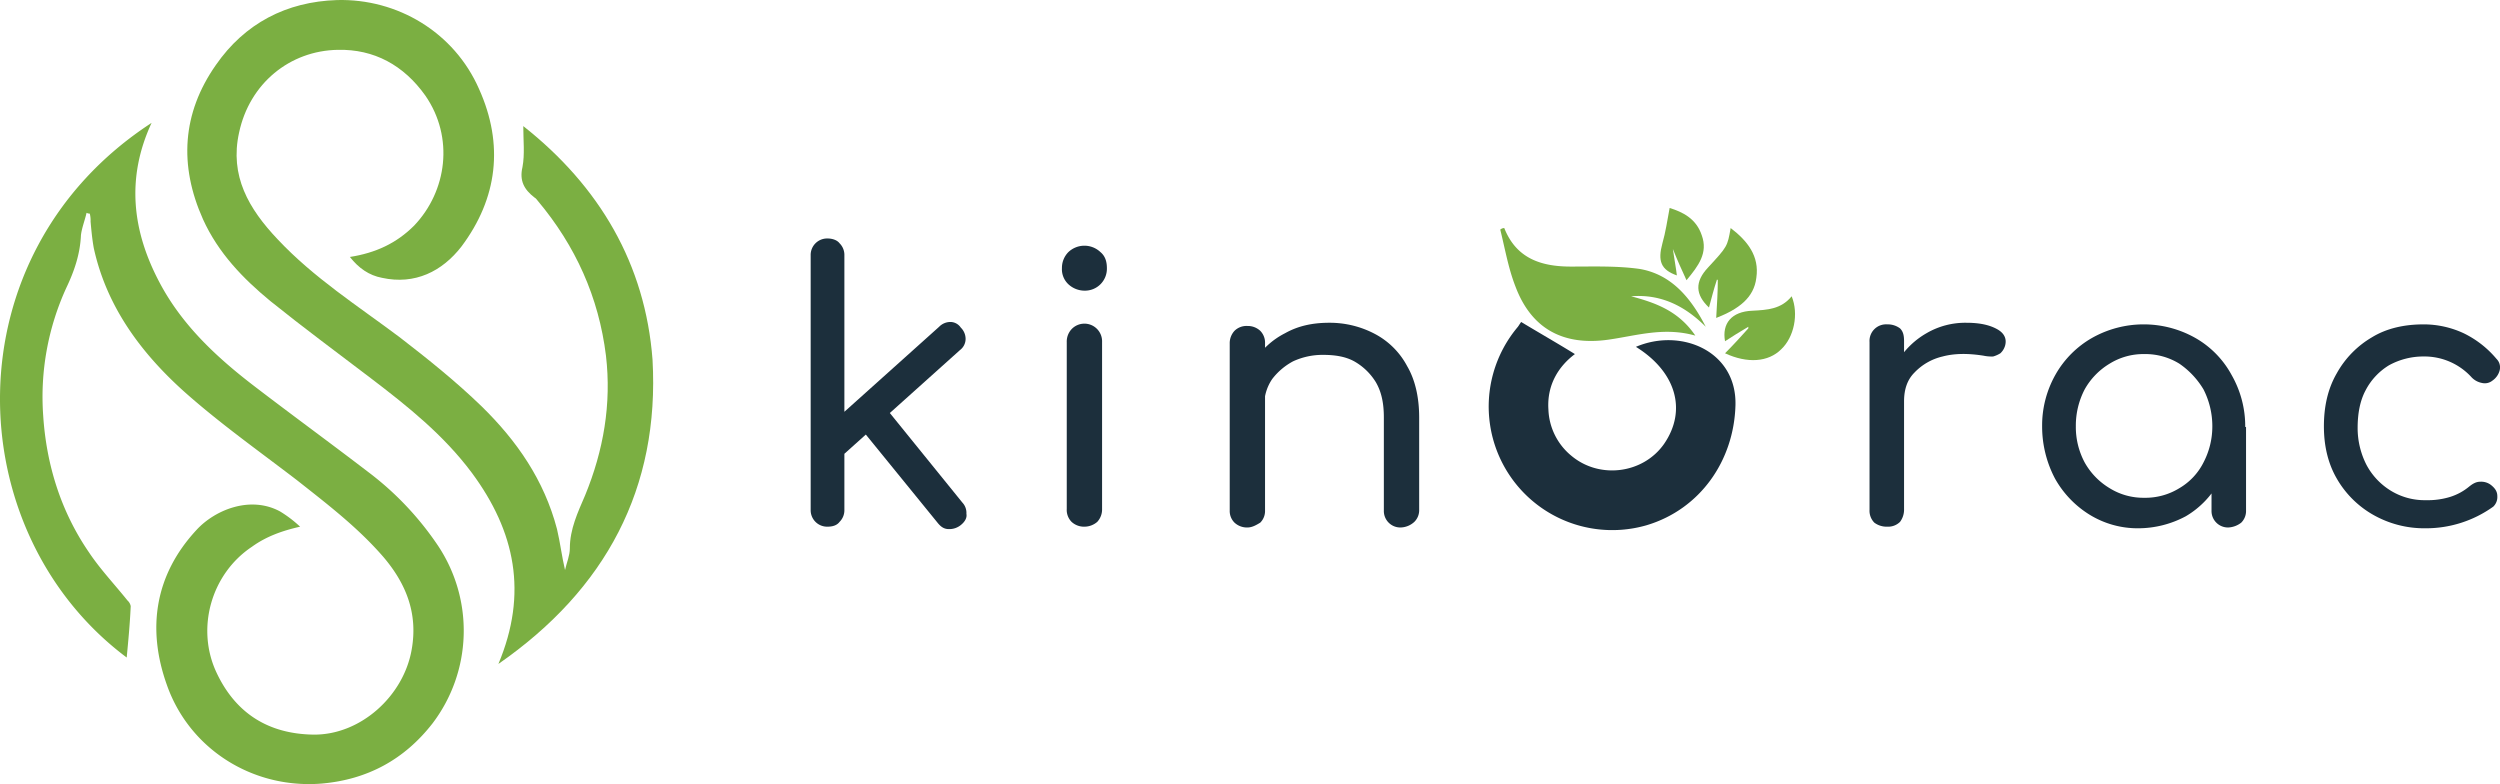 <svg xmlns="http://www.w3.org/2000/svg" id="Color" width="1110.901" height="348.417" viewBox="0 0 1110.901 348.417"><path id="Path_16308" data-name="Path 16308" d="M359.186,652.027c13.2-31.392,7.491-58.859-11.772-84.9-12.485-16.766-28.538-29.608-44.947-42.093-14.982-11.415-29.965-22.474-44.59-34.245-12.129-9.988-23.187-21.4-29.965-36.386-10.7-23.9-9.275-47.087,5.708-68.491,12.842-18.55,31.392-28.181,53.865-28.895,26.754-.714,52.081,14.269,63.14,39.6,11.058,24.614,8.2,48.514-7.848,69.918-8.561,11.058-20.69,17.123-35.315,13.912-5.708-1.07-10.345-4.281-14.269-9.275,11.415-1.784,20.69-6.064,28.538-13.912,14.626-15.339,17.836-39.239,4.994-57.789-9.631-13.555-22.83-20.69-38.883-20.333-21.4.357-39.239,14.982-43.877,36.742-4.281,19.263,4.281,33.889,17.123,47.444,16.052,17.123,35.672,29.608,54.222,43.52,12.485,9.632,24.971,19.62,36.386,30.678,15.7,15.339,27.824,32.818,33.532,54.578,1.427,6.064,2.14,12.128,3.567,18.193.714-3.21,2.14-6.421,2.14-9.631,0-8.561,3.567-16.053,6.778-23.544,8.2-19.976,11.772-40.666,9.275-62.07-3.21-26.041-13.555-48.871-30.321-68.847-.357-.357-.713-1.07-1.427-1.427-4.637-3.567-6.778-7.491-5.351-13.555,1.07-5.708.357-11.772.357-18.193,33.889,26.754,54.222,61.356,57.432,103.806C430.887,573.9,406.986,618.852,359.186,652.027Z" transform="translate(-137.721 -356.993)" fill="#7baf42"></path><path id="Path_16309" data-name="Path 16309" d="M264.977,372.3c-11.415,24.614-8.561,48.157,3.567,70.988,9.988,18.906,25.327,33.175,42.093,46.017s33.889,25.327,50.654,38.169a135.8,135.8,0,0,1,31.035,32.818,68.1,68.1,0,0,1-2.5,78.836Q371.1,663.207,340.6,665.882c-30.678,2.5-58.859-15.339-68.847-43.877-8.918-24.97-5.351-48.871,13.2-68.847,8.2-8.918,23.9-15.339,37.1-8.2a53.51,53.51,0,0,1,8.918,6.778c-7.848,1.784-14.982,4.281-21.4,8.918-18.193,12.129-24.971,36.386-15.7,56.005,8.561,18.193,23.187,27.111,42.807,27.468,21.047.357,40.31-17.123,43.877-37.813,2.854-16.052-2.5-29.251-12.485-41.023-11.415-13.2-24.971-23.544-38.526-34.245-16.766-12.842-33.889-24.97-49.584-38.883C260.34,474.68,245,453.99,239.293,427.949c-.713-3.924-1.07-7.848-1.427-11.772a12.133,12.133,0,0,0-.357-3.567,2.7,2.7,0,0,1-1.427-.357c-.713,3.21-2.14,6.778-2.5,9.988-.357,8.2-2.854,15.7-6.421,23.187A116.337,116.337,0,0,0,216.82,502.5c1.427,21.76,7.848,42.45,20.333,60.643,4.994,7.491,11.415,14.269,17.123,21.4a4.531,4.531,0,0,1,1.427,2.5c-.357,7.848-1.07,15.339-1.784,22.83C179.007,553.872,175.083,430.8,264.977,372.3Z" transform="translate(-197.617 -317.697)" fill="#7baf42"></path><path id="Path_16310" data-name="Path 16310" d="M306.091,514.763a7.315,7.315,0,0,1-7.491-7.491V394.191a7.315,7.315,0,0,1,7.491-7.491c2.14,0,4.281.713,5.351,2.14a7.26,7.26,0,0,1,2.14,5.351V507.272a7.26,7.26,0,0,1-2.14,5.351Q309.837,514.763,306.091,514.763Zm6.778-31.748-9.275-10.345,52.081-46.731a7.043,7.043,0,0,1,4.994-2.14,5.615,5.615,0,0,1,4.637,2.5,7.043,7.043,0,0,1,2.14,4.994,6.23,6.23,0,0,1-2.5,4.994Zm52.438,31.035a8.061,8.061,0,0,1-5.351,1.784c-2.14,0-3.567-1.07-4.994-2.854l-34.245-42.093,10.345-9.988,34.959,43.163a6.676,6.676,0,0,1,1.784,4.994C368.161,510.839,367.091,512.623,365.307,514.05Z" transform="translate(61.629 -280.729)" fill="#1c2f3c"></path><path id="Path_16311" data-name="Path 16311" d="M339.888,407.576a10.606,10.606,0,0,1-7.134-2.854,9.16,9.16,0,0,1-2.854-7.134,9.96,9.96,0,0,1,2.854-7.134,10.345,10.345,0,0,1,14.269,0c2.14,1.784,2.854,4.281,2.854,7.134a9.753,9.753,0,0,1-9.988,9.988Zm0,104.876a8.1,8.1,0,0,1-5.708-2.14,7.531,7.531,0,0,1-2.14-5.708v-74.2a8.1,8.1,0,0,1,2.14-5.708,7.854,7.854,0,0,1,13.556,5.708v74.2a8.1,8.1,0,0,1-2.14,5.708A8.747,8.747,0,0,1,339.888,512.453Z" transform="translate(141.983 -278.419)" fill="#1c2f3c"></path><path id="Path_16312" data-name="Path 16312" d="M358.648,488.164a8.1,8.1,0,0,1-5.708-2.14,7.26,7.26,0,0,1-2.14-5.351v-74.2a8.1,8.1,0,0,1,2.14-5.708,7.531,7.531,0,0,1,5.708-2.14,8.1,8.1,0,0,1,5.708,2.14,7.531,7.531,0,0,1,2.14,5.708v74.2a7.26,7.26,0,0,1-2.14,5.351C362.572,487.094,360.788,488.164,358.648,488.164Zm68.134,0a7.315,7.315,0,0,1-7.491-7.491v-41.38c0-6.421-1.07-11.415-3.567-15.7a26.624,26.624,0,0,0-9.632-9.275c-3.924-2.14-8.561-2.854-13.912-2.854a31.189,31.189,0,0,0-13.2,2.854,28.608,28.608,0,0,0-9.275,7.848,20.372,20.372,0,0,0-3.567,11.058h-9.988a34.059,34.059,0,0,1,5.351-18.55,34.694,34.694,0,0,1,13.912-12.842c5.708-3.21,12.129-4.637,19.62-4.637a42.883,42.883,0,0,1,20.333,4.994,34.377,34.377,0,0,1,14.269,14.269c3.567,6.064,5.351,13.912,5.351,22.83v41.023a7.26,7.26,0,0,1-2.14,5.351A9.308,9.308,0,0,1,426.782,488.164Z" transform="translate(195.638 -253.773)" fill="#1c2f3c"></path><path id="Path_16313" data-name="Path 16313" d="M438.348,487.807a9.077,9.077,0,0,1-5.708-1.784,7.531,7.531,0,0,1-2.14-5.708V405.761a7.366,7.366,0,0,1,7.848-7.848,9.077,9.077,0,0,1,5.708,1.784c1.427,1.427,1.784,3.21,1.784,5.708v74.555a9.077,9.077,0,0,1-1.784,5.708A7.532,7.532,0,0,1,438.348,487.807Zm-.357-55.649a33.534,33.534,0,0,1,4.994-17.836,35.9,35.9,0,0,1,12.842-12.485,34.16,34.16,0,0,1,17.836-4.637c6.064,0,10.345,1.07,13.555,2.854s4.281,4.281,3.567,7.134a7.4,7.4,0,0,1-2.14,3.567,12.67,12.67,0,0,1-3.21,1.427,17.367,17.367,0,0,1-4.281-.357c-6.778-1.07-12.842-1.07-18.193.357a25.143,25.143,0,0,0-12.485,7.134c-3.21,3.21-4.637,7.491-4.637,12.842Z" transform="translate(400.246 -253.773)" fill="#1c2f3c"></path><path id="Path_16314" data-name="Path 16314" d="M494.807,488.007a40.719,40.719,0,0,1-21.76-6.064,44.211,44.211,0,0,1-15.339-16.052A49.552,49.552,0,0,1,452,442.7a45.85,45.85,0,0,1,6.064-23.187,43.323,43.323,0,0,1,16.052-16.052,46.679,46.679,0,0,1,46.017,0,41.791,41.791,0,0,1,16.052,16.409,45.851,45.851,0,0,1,6.064,23.187l-6.064,1.427a47.5,47.5,0,0,1-5.351,22.473,39.652,39.652,0,0,1-14.982,15.7A44.886,44.886,0,0,1,494.807,488.007Zm2.5-13.555a28.764,28.764,0,0,0,15.7-4.281,27.542,27.542,0,0,0,10.7-11.415,34.457,34.457,0,0,0,3.924-16.052,35.926,35.926,0,0,0-3.924-16.409A36.512,36.512,0,0,0,513,414.879a28.765,28.765,0,0,0-15.7-4.281,28.406,28.406,0,0,0-15.339,4.281,30.908,30.908,0,0,0-11.058,11.415,34.847,34.847,0,0,0-3.924,16.409,33.4,33.4,0,0,0,3.924,16.052,30.825,30.825,0,0,0,11.058,11.415A28.406,28.406,0,0,0,497.3,474.452Zm37.456,13.2a7.315,7.315,0,0,1-7.491-7.491V454.119l3.21-15.7,12.129,4.637v37.1a7.26,7.26,0,0,1-2.14,5.351A10.112,10.112,0,0,1,534.76,487.651Z" transform="translate(455.441 -253.26)" fill="#1c2f3c"></path><path id="Path_16315" data-name="Path 16315" d="M532.047,488.007a45.85,45.85,0,0,1-23.187-6.064,43.321,43.321,0,0,1-16.053-16.052c-3.924-6.778-5.708-14.626-5.708-23.187,0-8.918,1.784-16.766,5.708-23.544a42.389,42.389,0,0,1,15.7-16.052c6.421-3.924,14.269-5.708,22.83-5.708a42.142,42.142,0,0,1,17.836,3.924A44.138,44.138,0,0,1,563.8,412.739a5.3,5.3,0,0,1,1.427,4.994,7.929,7.929,0,0,1-3.211,4.637,5.41,5.41,0,0,1-4.637,1.07,8.522,8.522,0,0,1-4.637-2.5,28.33,28.33,0,0,0-21.4-9.275,31.619,31.619,0,0,0-15.339,3.924,28.156,28.156,0,0,0-10.345,11.058c-2.5,4.637-3.567,10.345-3.567,16.766a35.926,35.926,0,0,0,3.924,16.409,29.863,29.863,0,0,0,10.7,11.415,28.764,28.764,0,0,0,15.7,4.281,33.8,33.8,0,0,0,10.7-1.427,24.915,24.915,0,0,0,8.561-4.637c1.783-1.427,3.21-2.14,4.994-2.14a7.17,7.17,0,0,1,4.637,1.427c1.784,1.427,2.854,2.854,2.854,4.994a5.906,5.906,0,0,1-1.784,4.637A51.2,51.2,0,0,1,532.047,488.007Z" transform="translate(545.55 -253.26)" fill="#1c2f3c"></path><g id="Group_42" data-name="Group 42" transform="translate(661.611 92.415)"><path id="Path_16316" data-name="Path 16316" d="M397.4,397.1c8.918,5.351,16.409,9.632,23.9,14.269-7.134,5.351-12.485,13.555-11.772,24.614a27.876,27.876,0,0,0,10.345,20.69c12.485,10.345,31.748,7.848,41.023-5.351,10.345-14.982,5.351-32.105-12.485-43.163,19.976-8.561,44.947,1.784,44.233,26.041-.713,24.614-15.7,46.017-39.239,53.152a54.9,54.9,0,0,1-57.432-88.11Z" transform="translate(-383.086 -346.445)" fill="#1c2f3c"></path><path id="Path_16317" data-name="Path 16317" d="M386.284,385.4c5.351,13.555,16.409,17.123,29.608,17.123,10.345,0,20.69-.357,30.678,1.07,14.269,2.5,22.83,13.2,29.251,25.684-9.275-9.275-19.976-14.626-33.175-13.555,10.7,2.854,21.047,6.421,28.538,17.479-13.912-3.924-26.041,0-38.526,1.784-19.976,2.854-34.245-4.637-41.38-23.544-3.211-8.2-4.637-16.766-6.778-25.327A2.724,2.724,0,0,1,386.284,385.4Z" transform="translate(-379.458 -376.482)" fill="#7baf42"></path><path id="Path_16318" data-name="Path 16318" d="M417.115,425.353c.357-6.421.714-11.415.714-16.766l-.357-.357c-1.427,4.281-2.5,8.561-3.567,12.485-6.064-5.708-6.421-11.415-.357-17.836,8.561-9.275,8.561-9.275,9.988-17.479,7.491,5.708,12.842,12.485,11.415,22.117C433.881,416.435,427.1,421.429,417.115,425.353Z" transform="translate(-316.114 -376.482)" fill="#7baf42"></path><path id="Path_16319" data-name="Path 16319" d="M412.694,419.227c3.924-3.924,7.134-7.491,10.345-11.058v-.714c-3.567,2.14-7.134,4.281-10.345,6.421-1.427-7.848,2.854-13.2,12.129-13.555,6.778-.357,12.842-.714,17.479-6.421,3.211,7.848,1.07,18.193-4.637,23.544C431.957,423.151,422.682,423.865,412.694,419.227Z" transform="translate(-307.769 -354.661)" fill="#7baf42"></path><path id="Path_16320" data-name="Path 16320" d="M408.567,382.9c5.708,1.784,11.772,4.637,14.269,12.129,2.854,7.848-1.427,13.555-6.778,19.976-2.14-4.637-3.924-8.561-6.064-13.912.714,4.994,1.427,8.561,1.784,11.772-7.134-2.5-8.561-6.421-6.421-14.269C406.783,393.6,407.5,388.608,408.567,382.9Z" transform="translate(-328.256 -382.9)" fill="#7baf42"></path></g></svg>